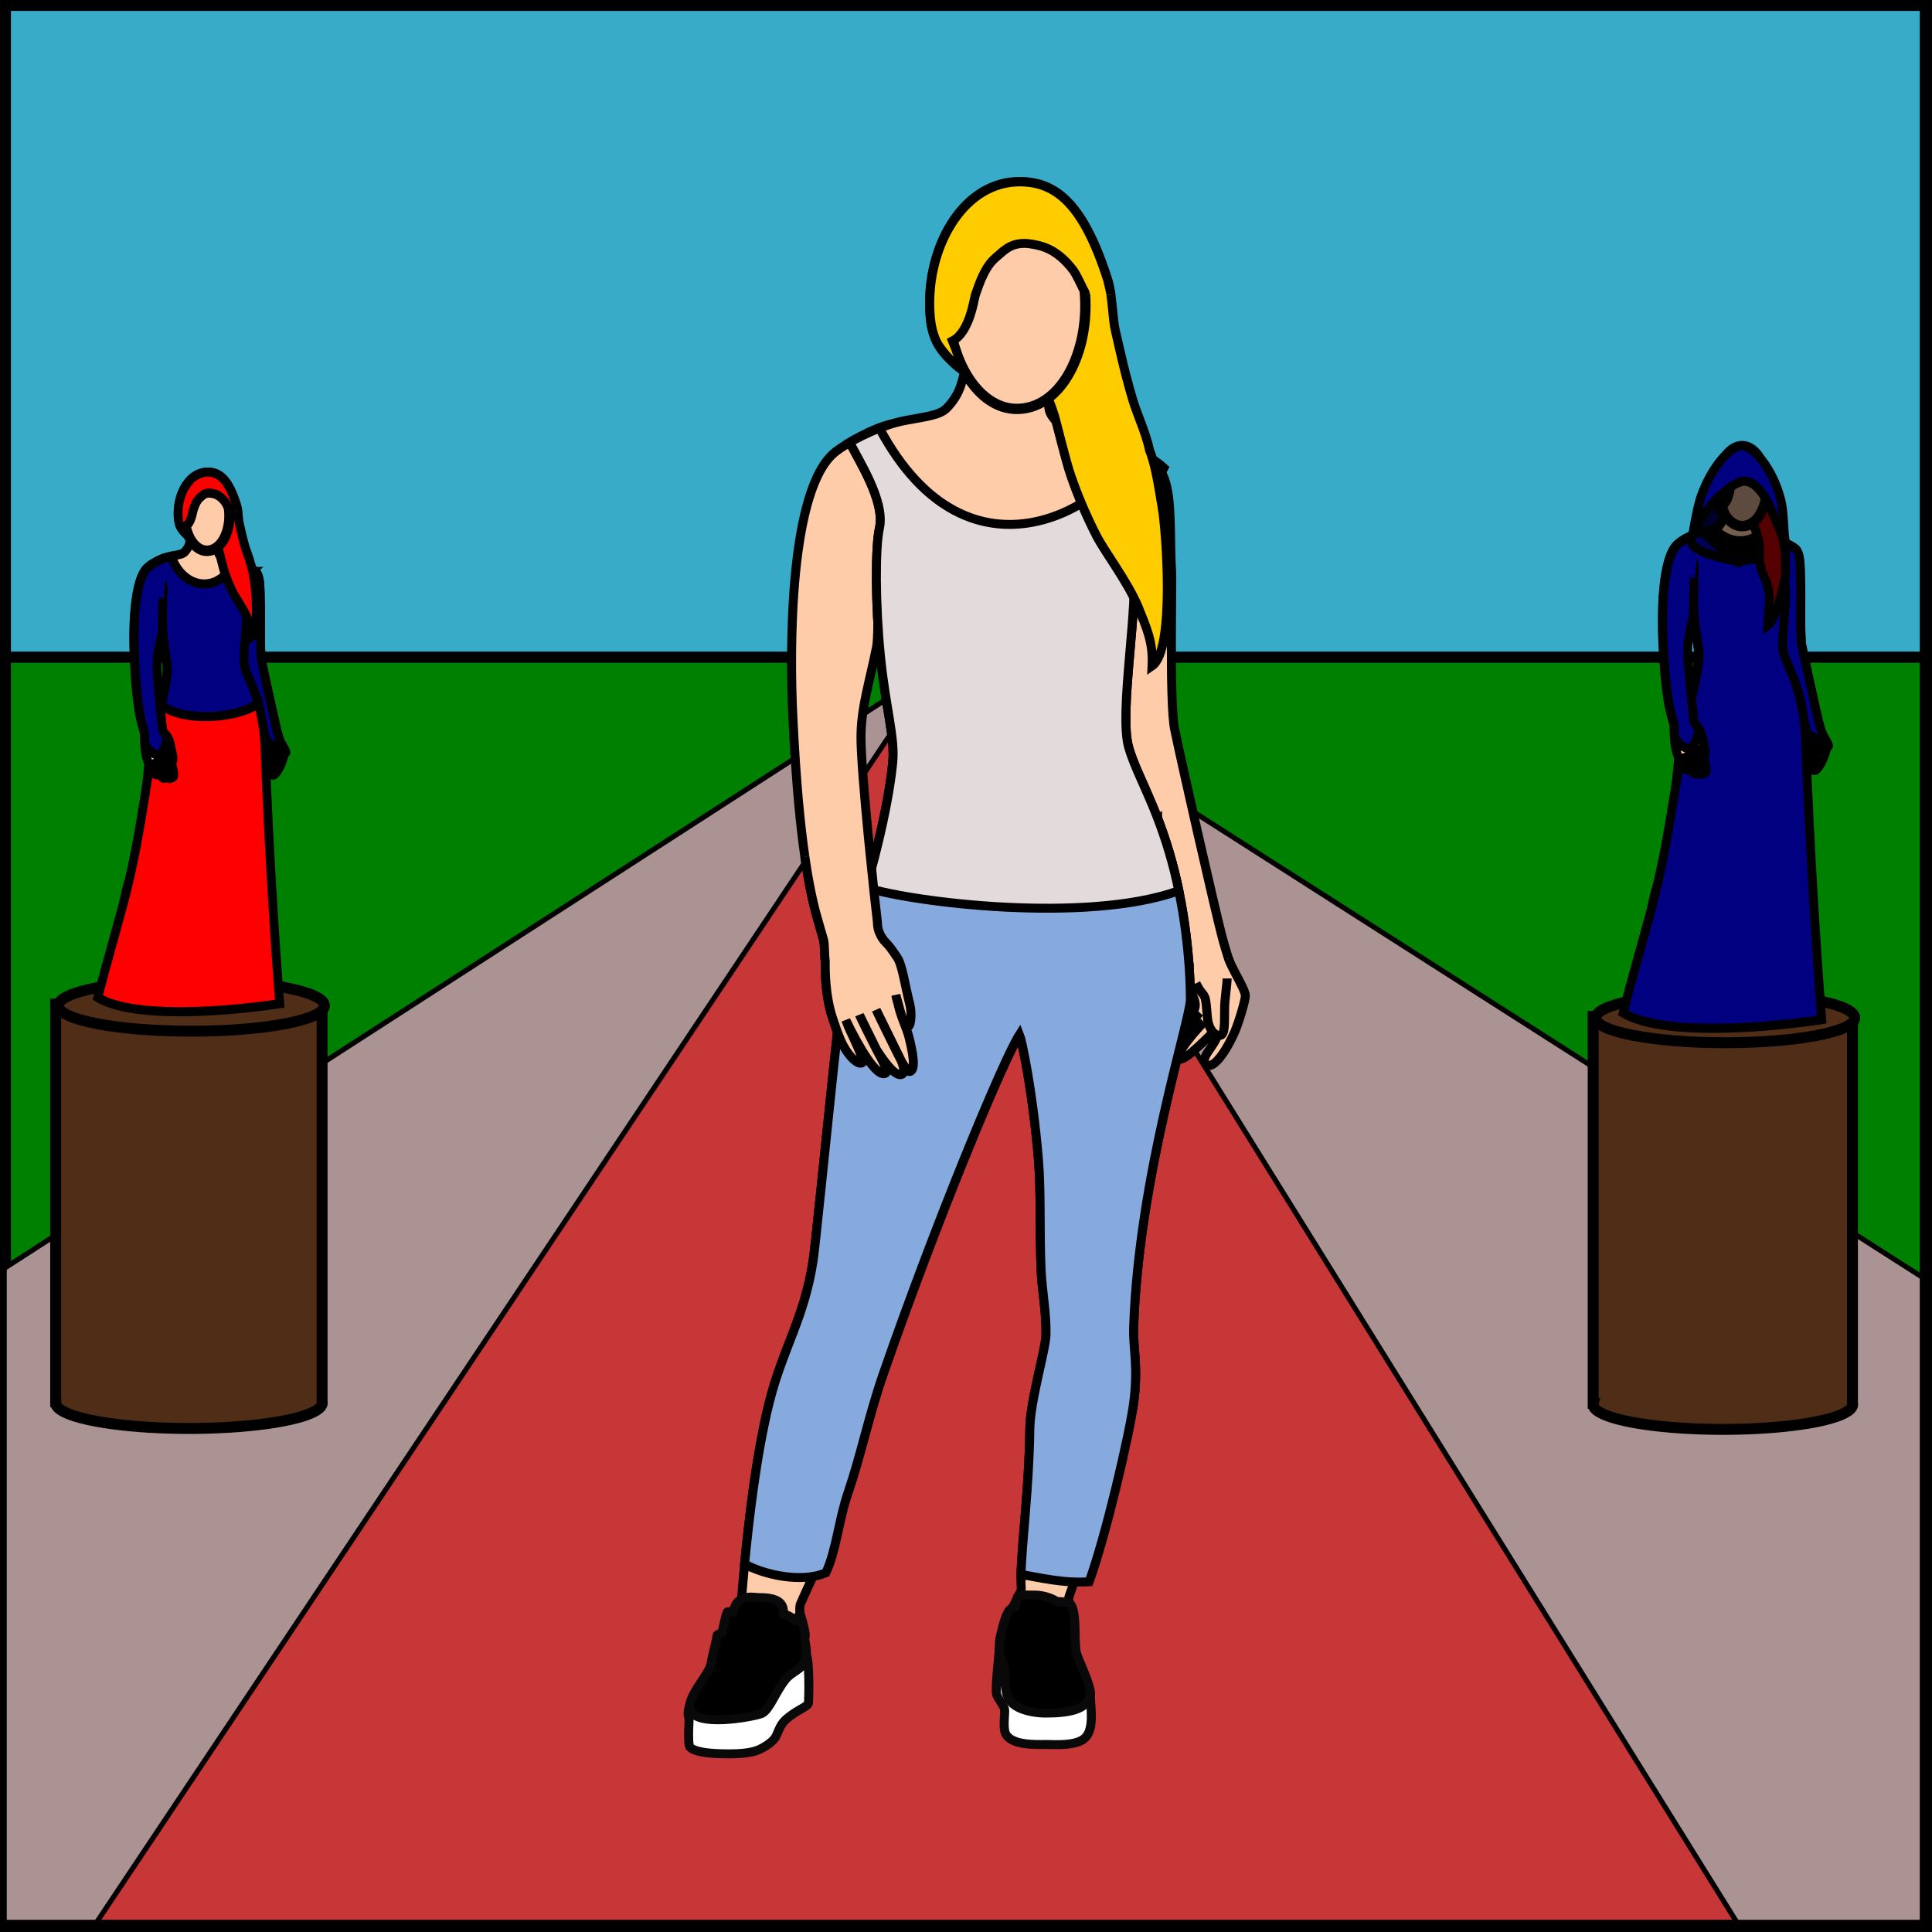 <?xml version="1.0" encoding="UTF-8" standalone="no"?>
<svg
   xmlns:dc="http://purl.org/dc/elements/1.1/"
   xmlns:cc="http://creativecommons.org/ns#"
   xmlns:rdf="http://www.w3.org/1999/02/22-rdf-syntax-ns#"
   xmlns:svg="http://www.w3.org/2000/svg"
   xmlns="http://www.w3.org/2000/svg"
   xmlns:xlink="http://www.w3.org/1999/xlink"
   xmlns:sodipodi="http://sodipodi.sourceforge.net/DTD/sodipodi-0.dtd"
   xmlns:inkscape="http://www.inkscape.org/namespaces/inkscape"
   width="10cm"
   height="10cm"
   viewBox="0 0 100 100"
   version="1.1"
   id="svg8"
   inkscape:version="1.0.2 (e86c870879, 2021-01-15)"
   sodipodi:docname="uvodni_obrazek_dressUp.svg">
  <rect x="0" y="0" width="100" height="100" fill="#333333" stroke="none"/>
  <defs
     id="defs2">
    <linearGradient
       inkscape:collect="always"
       xlink:href="#linearGradient1303"
       id="linearGradient1305-1"
       x1="546.485"
       y1="40.917"
       x2="546.581"
       y2="18.209"
       gradientUnits="userSpaceOnUse"
       gradientTransform="translate(-739.062,-5.429)" />
    <linearGradient
       inkscape:collect="always"
       id="linearGradient1303">
      <stop
         style="stop-color:#000000;stop-opacity:1;"
         offset="0"
         id="stop1299" />
      <stop
         style="stop-color:#000000;stop-opacity:0.864"
         offset="1"
         id="stop1301" />
    </linearGradient>
  </defs>
  <sodipodi:namedview
     id="base"
     pagecolor="#ffffff"
     bordercolor="#666666"
     borderopacity="1.0"
     inkscape:pageopacity="0.0"
     inkscape:pageshadow="2"
     inkscape:zoom="1.656433"
     inkscape:cx="88.702286"
     inkscape:cy="155.8959"
     inkscape:document-units="mm"
     inkscape:current-layer="layer1"
     inkscape:document-rotation="0"
     showgrid="false"
     units="cm"
     showguides="true"
     inkscape:guide-bbox="true"
     borderlayer="true"
     inkscape:snap-bbox="true"
     inkscape:bbox-paths="true"
     inkscape:bbox-nodes="true"
     inkscape:snap-bbox-edge-midpoints="true"
     inkscape:snap-bbox-midpoints="true"
     inkscape:snap-center="false"
     inkscape:snap-object-midpoints="false"
     inkscape:snap-page="true"
     inkscape:window-width="1440"
     inkscape:window-height="757"
     inkscape:window-x="0"
     inkscape:window-y="29"
     inkscape:window-maximized="1" />
  <g
     inkscape:label="Vrstva 1"
     inkscape:groupmode="layer"
     id="layer1">
    <rect
       style="fill:#37abc8;stroke:#000000;stroke-width:0.565;stroke-linecap:round"
       id="rect1885"
       width="99.435"
       height="33.74"
       x="0.283"
       y="0.282"
       inkscape:export-xdpi="164.25301"
       inkscape:export-ydpi="164.25301" />
    <rect
       style="fill:#008000;stroke:#000000;stroke-width:0.565;stroke-linecap:round"
       id="rect1883"
       width="99.435"
       height="65.695"
       x="0.282"
       y="34.022"
       inkscape:export-xdpi="164.25301"
       inkscape:export-ydpi="164.25301" />
    <path
       style="fill:#ac9393;stroke:#000000;stroke-width:0.265px;stroke-linecap:butt;stroke-linejoin:miter;stroke-opacity:1"
       d="M 100.075,66.475 49.242,34.022 0,65.792 V 100 h 100"
       id="path1879"
       sodipodi:nodetypes="ccccc"
       inkscape:export-xdpi="164.25301"
       inkscape:export-ydpi="164.25301" />
    <g
       id="g1115-2-2"
       transform="matrix(0.262,0,0,0.262,88.818,25.785)"
       style="fill:#502d16;stroke-width:3.817"
       inkscape:export-xdpi="164.25301"
       inkscape:export-ydpi="164.25301">
      <path
         id="rect1075-9-7"
         style="fill:#502d16;stroke:#000000;stroke-width:8.151;stroke-linecap:round"
         d="m -1237.748,377.186 v 296.367 h 0.113 a 99.362,19.059 0 0 0 -0.113,0.912 99.362,19.059 0 0 0 99.361,19.059 99.362,19.059 0 0 0 99.361,-19.059 99.362,19.059 0 0 0 -0.115,-0.912 V 377.186 Z"
         transform="scale(0.265)" />
      <ellipse
         style="fill:#502d16;stroke:#000000;stroke-width:2.157;stroke-linecap:round"
         id="path1073-1-0"
         cx="-301.198"
         cy="100.262"
         rx="26.289"
         ry="5.043" />
    </g>
    <g
       id="g1115-2-2-0"
       transform="matrix(0.255,0,0,0.255,166.103,27.119)"
       style="fill:#502d16;stroke-width:3.923"
       inkscape:export-xdpi="164.25301"
       inkscape:export-ydpi="164.25301">
      <path
         id="rect1075-9-7-6"
         style="fill:#502d16;stroke:#000000;stroke-width:8.376;stroke-linecap:round"
         d="m -1237.748,377.186 v 296.367 h 0.113 a 99.362,19.059 0 0 0 -0.113,0.912 99.362,19.059 0 0 0 99.361,19.059 99.362,19.059 0 0 0 99.361,-19.059 99.362,19.059 0 0 0 -0.115,-0.912 V 377.186 Z"
         transform="scale(0.265)" />
      <ellipse
         style="fill:#502d16;stroke:#000000;stroke-width:2.216;stroke-linecap:round"
         id="path1073-1-0-2"
         cx="-301.198"
         cy="100.262"
         rx="26.289"
         ry="5.043" />
    </g>
    <g
       id="g1778"
       transform="matrix(0.141,0,0,0.145,46.859,24.119)"
       style="stroke-width:6.999"
       inkscape:export-xdpi="164.25301"
       inkscape:export-ydpi="164.25301">
      <g
         id="g1748-60-3"
         transform="translate(-741.404,-28.838)"
         style="stroke-width:6.999">
        <path
           id="path1059-1-8-6-9"
           style="opacity:1;fill:#ffccaa;stroke:#000000;stroke-width:3.254;stroke-opacity:1"
           d="m 510.767,123.447 c 0.277,1.077 0.708,2.506 0.998,3.345 -1.338,7.661 -2.075,2.829 -4.781,0.958 -1.023,-5.484 -1.165,-4.135 -4.533,-11.416 -0.832,-1.798 -4.713,-14.553 -4.712,-16.767 0.004,-7.42 -0.431,-15.57 -0.276,-22 0.164,-6.837 0.994,-11.728 3.724,-11.728 1.121,-2e-6 2.44,0.859 2.983,3.356 0.579,2.667 0.349,7.077 0.566,10.19 0.091,1.308 -0.293,15.829 0.361,19.067 0.761,3.767 4.773,21.5 5.671,24.994 z"
           sodipodi:nodetypes="sccssssssss" />
        <g
           id="g1091-8-2-9-26-0"
           transform="translate(376.138,-34.598)"
           style="opacity:1;fill:#ffccaa;stroke:#000000;stroke-width:6.999;stroke-opacity:1">
          <path
             id="path1083-7-0-7-1-8"
             style="opacity:1;fill:#ffccaa;stroke:#000000;stroke-width:3.254;stroke-opacity:1"
             d="m 135.451,160.882 c 0.001,0.035 0.01,0.035 0.016,0.05 0.186,0.485 0.47,1.055 0.767,1.628 0.592,1.143 1.234,2.298 1.246,2.811 0.011,0.464 -0.746,3.109 -1.266,4.329 -0.967,2.246 -2.581,4.668 -3.414,4.015 -0.854,-0.669 0.663,-2 1.153,-3.116 0.389,-0.885 0.098,-0.735 0.297,-1.416 -0.527,0.357 -4.244,4.499 -4.78,3.785 -0.47,-0.627 2.46,-3.849 2.964,-4.377 -0.781,0.556 -2.125,2.483 -2.173,2.344 -0.515,-1.489 1.167,-2.732 1.636,-3.468 -0.399,0.28 -1.293,1.6 -1.303,1.374 -0.035,-0.833 0.728,-1.433 0.835,-2.157 0.054,-0.367 -0.06,-0.778 -0.124,-0.926 -0.171,-0.394 -0.162,-0.437 -0.323,-0.848 -0.293,-0.747 -0.304,-1.822 -0.28,-3.395 1.4e-4,-0.009 -0.028,-0.078 -0.038,-0.107"
             sodipodi:nodetypes="cssscsscscscsssssc" />
          <path
             id="path1086-9-2-3-8-8"
             style="opacity:1;fill:#ffccaa;stroke:#000000;stroke-width:3.254;stroke-opacity:1"
             d="m 135.278,163.269 c 0,0.67 -0.273,2.517 -0.295,3.378 -0.047,1.871 0.123,3.533 -0.611,3.533 -0.589,1e-5 -1.127,-0.617 -1.365,-1.553 -0.195,-0.767 -0.167,-2.609 -0.437,-3.133 -0.36,-0.7 -0.364,-0.294 -1.04,-1.639"
             sodipodi:nodetypes="cssssc" />
        </g>
      </g>
      <path
         id="path24-6-6-0-9-5"
         style="fill:#ffccaa;fill-opacity:1;stroke:#000000;stroke-width:3.254;stroke-opacity:1"
         d="m -242.125,49.568 c 0.919,4.381 -1.708,18.094 -0.419,22.395 h 4e-5 c 0.999,3.332 2.995,6.363 4.85,12.594 1.957,6.572 2.56,13.576 2.576,17.889 0.009,2.517 -6.21,21.358 -6.848,39.773 -0.095,2.727 0.591,4.687 0.01,9.224 -0.587,4.584 -7.235,21.677 -7.843,23.664 -0.034,0.111 0.149,2.899 0.683,6.086 0.394,2.356 1.919,4.388 1.744,6.027 -0.315,2.942 -8.1,1.807 -9.126,1.074 -0.806,-0.576 -0.62,-2.328 -0.882,-4.064 -0.206,-1.362 -0.425,-1.782 -0.717,-3.013 -0.269,-1.133 0.436,-2.547 0.887,-3.551 0.81,-1.802 1.707,-3.341 1.687,-3.589 -0.265,-3.385 0.939,-11.252 1.032,-19.427 0.039,-3.446 1.905,-9.574 1.949,-11.461 0.062,-2.651 -0.486,-5.336 -0.593,-7.888 -0.204,-4.856 0.01,-9.375 -0.323,-13.398 -0.71,-8.57 -2.061,-14.637 -2.28,-15.163 -1.976,3.106 -10.161,22.965 -16.474,41.299 -1.715,4.98 -2.685,9.809 -4.2,14.271 -1.795,5.285 -4.209,9.992 -5.747,13.534 -0.565,1.302 1.464,6.358 0.112,8.065 -1.687,2.131 -4.181,5.98 -6.624,6.819 -2.6,0.892 -6.576,-0.477 -6.75,-0.67 -1.236,-1.373 0.584,-3.474 1.594,-5.119 0.822,-1.339 1.39,-1.943 2.139,-3.432 0.944,-1.875 2.276,-4.802 2.401,-6.304 0.417,-5.008 1.37,-15.763 3.323,-23.688 1.638,-6.65 4.236,-10.224 5.316,-17.31 0.262,-1.723 1.336,-12.654 2.383,-22.579 0.846,-8.021 1.663,-15.398 2.099,-16.629 1.938,-5.474 4.465,-14.611 5.125,-21.251 0.303,-3.043 -0.862,-6.707 -1.477,-12.894 -0.623,-6.258 -0.649,-13.188 -0.125,-15.59 0.734,-3.367 -2.68,-8.457 -3.573,-10.419 1.188,-0.696 3.91,-2.13 6.655,-2.649 2.559,-0.484 4.178,-0.636 5.027,-1.517 1.707,-1.771 1.87,-3.39 2.272,-5.087 0.501,-2.118 4.423,-8.512 6.012,-4.864 0.817,1.875 3.483,3.09 3.909,8.556 0.129,1.656 0.068,1.839 0.725,2.703 1.471,1.932 9.481,2.613 13.125,5.842 0.046,0.041 0.087,0.14 -0.041,0.28"
         sodipodi:nodetypes="csssssssssssssssssscsssssssssssssssscsssssssc" />
      <path
         id="path1059-1-8-1-2-6-9-0"
         style="fill:#000080;stroke:#000000;stroke-width:3.254;stroke-opacity:1"
         d="m -239.697,37.631 c -5.298,8e-6 -3.997,17.572 -4.005,32.881 0,2.213 3.88,14.969 4.711,16.766 3.196,6.909 3.495,6.114 4.39,10.695 0.916,0.562 2.552,1.82 4.036,2.865 1.523,1.073 2.887,1.922 3.151,1.566 0.305,-0.413 -1.062,-2.355 -1.654,-3.498 -0.277,-0.535 -0.54,-1.066 -0.726,-1.53 -0.281,-0.85 -0.637,-2.042 -0.88,-2.986 -0.898,-3.494 -4.91,-21.228 -5.671,-24.994 -0.654,-3.237 -0.27,-17.759 -0.361,-19.067 -0.217,-3.113 0.013,-7.523 -0.566,-10.19 -0.542,-2.498 -1.304,-2.509 -2.425,-2.509 z"
         sodipodi:nodetypes="ssscssscsssss" />
      <path
         id="path24-6-6-09-6-6-3-9"
         style="fill:#ff0000;fill-opacity:1;stroke:#000000;stroke-width:3.254;stroke-opacity:1"
         d="m -237.566,84.629 c 1.957,6.572 2.56,13.576 2.576,17.889 1.37,33.866 3.461,66.106 5.335,89.443 -23.391,3.338 -54.403,4.992 -66.753,-2.193 2.784,-11.075 7.933,-27.842 10.572,-38.183 3.658,-14.335 5.494,-26.657 7.699,-39.889 0.846,-8.021 1.663,-15.398 2.099,-16.629 0.965,-2.726 2.077,-6.362 3.031,-10.145 11.081,0.134 17.556,4.554 35.441,-0.294 z"
         sodipodi:nodetypes="ccccscscc" />
      <path
         id="path24-6-6-09-6-9-6"
         style="fill:#000080;fill-opacity:1;stroke:#000000;stroke-width:3.254;stroke-opacity:1"
         d="m -242.088,47.468 c -0.065,0.726 -0.036,1.453 0.117,2.179 0.919,4.381 -1.734,18.088 -0.445,22.388 h 3e-5 c 0.999,3.332 2.995,6.363 4.85,12.594 -5.98,5.209 -27.098,7.254 -35.549,0.719 1.009,-3.941 1.859,-8.074 2.202,-11.531 0.303,-3.043 -0.862,-6.707 -1.477,-12.894 -0.623,-6.258 -0.649,-13.188 -0.125,-15.59 0.734,-3.367 -2.68,-8.457 -3.573,-10.419 1.188,-0.696 3.936,-2.124 6.681,-2.642 3.933,11.465 17.203,13.916 22.951,1.998 2.88,0.881 6.291,1.93 8.239,3.743 0.005,0.005 0.073,0.064 0.015,0.014"
         sodipodi:nodetypes="csssccssscccsc" />
      <path
         id="path1861-2-6-0-3"
         style="fill:#ff0000;stroke:#000000;stroke-width:3.254;stroke-opacity:1"
         d="m -244.479,20.46 c 0.324,1.349 0.932,4.388 2.024,8.13 0.574,1.966 1.623,4.098 2.097,6.342 0.749,1.794 1.222,5.297 1.513,6.958 0.445,2.544 1.6,17.2 -1.228,19.164 0.137,-2.888 -0.64,-4.539 -1.696,-7.212 -1.377,-3.21 -4.011,-6.602 -5.066,-8.692 -1.263,-2.504 -2.212,-4.789 -3.045,-7.198 -0.619,-1.788 -1.749,-6.534 -1.948,-7.183 -1.84,-5.986 -2.164,-1.946 -6.227,-3.212 -2.622,-0.817 -5.226,-2.198 -7.133,-4.476 -1.533,-1.831 -1.731,-3.972 -1.731,-6.169 0,-7.372 4.306,-14.708 10.89,-14.678 4.366,0.02 7.693,2.68 10.644,12.057 0.541,1.72 0.528,4.592 0.907,6.169 z"
         sodipodi:nodetypes="sscsccsssssssss" />
      <path
         id="path1792-6-2-8"
         style="fill:#ffccaa;stroke:#000000;stroke-width:3.753;stroke-opacity:1"
         d="m -248.124,17.18 c 0.193,6.815 -3.172,13.116 -8.288,13.107 -4.577,-0.008 -8.288,-5.868 -8.288,-13.107 0,-7.239 3.711,-13.107 8.288,-13.107 4.577,0 8.083,5.871 8.288,13.107 z"
         sodipodi:nodetypes="sssss" />
      <path
         id="path1861-6-5-3-5"
         style="fill:#ff0000;stroke:#000000;stroke-width:3.254;stroke-opacity:1"
         d="m -248.196,15.774 c 0.014,-0.117 -0.156,-0.385 -0.204,-0.478 -0.347,-0.664 -0.833,-1.817 -1.275,-2.401 -1.976,-2.61 -3.826,-2.939 -4.942,-3.14 -2.438,-0.439 -3.408,0.807 -4.398,1.645 -1.35,1.143 -1.968,3.178 -2.435,4.487 -0.186,0.522 -0.661,4.533 -2.763,5.618 0.49,1.176 1.048,3.001 1.278,3.573 -0.71,-0.258 -2.653,-2.358 -3.218,-3.499 -0.686,-1.467 -0.811,-3.071 -0.811,-4.704 0,-7.372 4.306,-14.708 10.89,-14.678 4.341,0.02 7.643,2.658 10.582,11.906 0.017,0.053 0.398,1.64 0.396,1.816"
         sodipodi:nodetypes="cssssscccsssc" />
      <path
         id="path66-3-2-9-2-6"
         style="fill:#ffccaa;stroke:#000000;stroke-width:3.254;stroke-opacity:1"
         d="m -271.065,32.599 c -2.241,0.403 -5.653,2.445 -6.846,3.369 -5.637,4.369 -5.581,24.034 -5.171,32.354 0.275,5.566 0.916,17.633 3.069,24.734 0.144,0.476 0.357,1.304 0.637,2.248 0.126,0.425 0.081,1.841 0.19,2.518 -0.019,1.178 -0.003,4.19 0.855,6.829 0.333,1.026 0.794,2.459 1.326,3.45 0.804,1.498 1.837,2.35 2.269,2.078 0.43,-0.27 -1.578,-3.963 -1.959,-5.174 1.518,3.18 3.767,7.085 4.803,6.425 0.294,-0.187 -0.308,-1.419 -1.084,-2.813 1.138,1.78 2.385,3.324 3.072,2.947 0.329,-0.18 0.23,-0.778 -0.073,-1.548 0.436,0.74 0.799,1.246 0.97,1.223 0.836,-0.112 0.342,-2.537 -0.078,-4.188 -0.306,-1.206 -0.947,-2.366 -1.268,-3.836 -0.113,-0.518 -0.228,-0.757 -0.312,-1.268 0.157,0.585 0.235,0.799 0.421,1.53 0.191,0.75 0.654,2.369 0.985,2.345 0.462,-0.034 0.524,-1.767 0.286,-2.715 -0.604,-2.409 -0.921,-4.849 -1.537,-5.733 -0.652,-0.935 -0.696,-1.113 -1.636,-2.103 -0.816,-1.129 -0.699,-1.85 -0.759,-2.331 -0.322,-2.573 -1.967,-18.08 -1.964,-22.276 0.003,-3.624 1.027,-6.641 1.887,-11.021 0.334,-1.701 -0.046,-10.917 0.496,-12.31 m -2.574,57.031 c 0.085,0.187 1.895,3.884 2.084,4.253 -0.201,-0.367 -2.02,-4.069 -2.084,-4.253 z m 2.034,-0.591 c 0.106,0.201 2.848,5.838 3.049,6.242 -0.247,-0.445 -2.978,-6.03 -3.049,-6.242 z"
         sodipodi:nodetypes="csssscssscscscssscsssscccsccccccc" />
      <path
         id="path66-3-2-7-5-0-1"
         style="fill:#000080;stroke:#000000;stroke-width:3.254;stroke-opacity:1"
         d="m -270.937,32.671 c -2.241,0.403 -5.653,2.445 -6.846,3.369 -5.637,4.369 -5.581,24.034 -5.171,32.354 0.275,5.566 0.916,17.633 3.069,24.734 0.144,0.476 0.357,1.304 0.637,2.248 0.126,0.425 -0.07,2.963 0.04,3.64 1.746,3.794 4.855,4.378 5.466,4.173 0.612,-0.205 2.595,-3.319 2.841,-6.454 0.035,-0.441 -0.761,-0.89 -1.118,-1.392 -0.816,-1.129 -0.699,-1.85 -0.759,-2.331 -0.322,-2.573 -1.967,-18.08 -1.964,-22.276 0.003,-3.624 1.027,-6.641 1.887,-11.021 0.334,-1.701 -0.046,-10.917 0.496,-12.31"
         sodipodi:nodetypes="cssssczscccsc" />
    </g>
    <g
       id="g1873"
       transform="matrix(0.154,0,0,0.158,119.881,21.641)"
       style="stroke-width:6.41"
       inkscape:export-xdpi="164.25301"
       inkscape:export-ydpi="164.25301">
      <path
         id="path1215-8"
         style="opacity:1;fill:#00002b;stroke:#000000;stroke-width:2.98;stroke-linejoin:round;stroke-opacity:1"
         d="m -180.375,27.985 c 1.275,3.028 1.103,6.378 1.325,9.484 0.151,2.11 0.83,4.367 0.928,5.325 -3.886,5.596 -15.997,2.829 -15.916,4.011 0.428,6.206 -13.253,1.902 -15.455,-8.753 1.025,-3.387 3.278,-7.198 4.533,-10.618 3.58,-9.757 8.937,-18.282 12.116,-18.111 3.179,0.171 8.434,9.084 12.469,18.662 z"
         sodipodi:nodetypes="sscscszs" />
      <g
         id="g1748-60-7-4"
         transform="translate(-677.907,-23.739)"
         style="stroke-width:6.41">
        <path
           id="path1059-1-8-6-5-8"
           style="opacity:1;fill:#ffccaa;stroke:#000000;stroke-width:2.98;stroke-opacity:1"
           d="m 510.767,123.447 c 0.277,1.077 0.708,2.506 0.998,3.345 -1.338,7.661 -2.075,2.829 -4.781,0.958 -1.023,-5.484 -1.165,-4.135 -4.533,-11.416 -0.832,-1.798 -4.713,-14.553 -4.712,-16.767 0.004,-7.42 -0.431,-15.57 -0.276,-22 0.164,-6.837 0.994,-11.728 3.724,-11.728 1.121,-2e-6 2.44,0.859 2.983,3.356 0.579,2.667 0.349,7.077 0.566,10.19 0.091,1.308 -0.293,15.829 0.361,19.067 0.761,3.767 4.773,21.5 5.671,24.994 z"
           sodipodi:nodetypes="sccssssssss" />
        <g
           id="g1091-8-2-9-26-9-1"
           transform="translate(376.138,-34.598)"
           style="opacity:1;fill:#ffccaa;stroke:#000000;stroke-width:6.41;stroke-opacity:1">
          <path
             id="path1083-7-0-7-1-2-0"
             style="opacity:1;fill:#ffccaa;stroke:#000000;stroke-width:2.98;stroke-opacity:1"
             d="m 135.451,160.882 c 0.001,0.035 0.01,0.035 0.016,0.05 0.186,0.485 0.47,1.055 0.767,1.628 0.592,1.143 1.234,2.298 1.246,2.811 0.011,0.464 -0.746,3.109 -1.266,4.329 -0.967,2.246 -2.581,4.668 -3.414,4.015 -0.854,-0.669 0.663,-2 1.153,-3.116 0.389,-0.885 0.098,-0.735 0.297,-1.416 -0.527,0.357 -4.244,4.499 -4.78,3.785 -0.47,-0.627 2.46,-3.849 2.964,-4.377 -0.781,0.556 -2.125,2.483 -2.173,2.344 -0.515,-1.489 1.167,-2.732 1.636,-3.468 -0.399,0.28 -1.293,1.6 -1.303,1.374 -0.035,-0.833 0.728,-1.433 0.835,-2.157 0.054,-0.367 -0.06,-0.778 -0.124,-0.926 -0.171,-0.394 -0.162,-0.437 -0.323,-0.848 -0.293,-0.747 -0.304,-1.822 -0.28,-3.395 1.4e-4,-0.009 -0.028,-0.078 -0.038,-0.107"
             sodipodi:nodetypes="cssscsscscscsssssc" />
          <path
             id="path1086-9-2-3-8-2-3"
             style="opacity:1;fill:#ffccaa;stroke:#000000;stroke-width:2.98;stroke-opacity:1"
             d="m 135.278,163.269 c 0,0.67 -0.273,2.517 -0.295,3.378 -0.047,1.871 0.123,3.533 -0.611,3.533 -0.589,1e-5 -1.127,-0.617 -1.365,-1.553 -0.195,-0.767 -0.167,-2.609 -0.437,-3.133 -0.36,-0.7 -0.364,-0.294 -1.04,-1.639"
             sodipodi:nodetypes="cssssc" />
        </g>
      </g>
      <path
         id="path24-6-6-0-9-8-0"
         style="fill:#745e4d;fill-opacity:1;stroke:#000000;stroke-width:2.98;stroke-opacity:1"
         d="m -178.628,54.668 c 0.919,4.381 -1.708,18.094 -0.419,22.395 h 4e-5 c 0.999,3.332 2.995,6.363 4.85,12.594 1.957,6.572 2.56,13.576 2.576,17.889 0.009,2.517 -6.21,21.358 -6.848,39.773 -0.095,2.727 0.591,4.687 0.01,9.224 -0.587,4.584 -7.235,21.677 -7.843,23.664 -0.034,0.111 0.149,2.899 0.683,6.086 0.394,2.356 1.919,4.388 1.744,6.027 -0.315,2.942 -8.1,1.807 -9.126,1.074 -0.806,-0.576 -0.62,-2.328 -0.882,-4.064 -0.206,-1.362 -0.425,-1.782 -0.717,-3.013 -0.269,-1.133 0.436,-2.547 0.887,-3.551 0.81,-1.802 1.707,-3.341 1.687,-3.589 -0.265,-3.385 0.939,-11.252 1.032,-19.427 0.039,-3.446 1.905,-9.574 1.949,-11.461 0.062,-2.651 -0.486,-5.336 -0.593,-7.888 -0.204,-4.856 0.01,-9.375 -0.323,-13.398 -0.71,-8.57 -2.061,-14.637 -2.28,-15.163 -1.976,3.106 -10.161,22.965 -16.474,41.299 -1.715,4.98 -2.685,9.809 -4.2,14.271 -1.795,5.285 -4.209,9.992 -5.747,13.534 -0.565,1.302 1.464,6.358 0.112,8.065 -1.687,2.131 -4.181,5.98 -6.624,6.819 -2.6,0.892 -6.576,-0.477 -6.75,-0.67 -1.236,-1.373 0.584,-3.474 1.594,-5.119 0.822,-1.339 1.39,-1.943 2.139,-3.432 0.944,-1.875 2.276,-4.802 2.401,-6.304 0.417,-5.008 1.37,-15.763 3.323,-23.688 1.638,-6.65 4.236,-10.224 5.316,-17.31 0.262,-1.723 1.336,-12.654 2.383,-22.579 0.846,-8.021 1.663,-15.398 2.099,-16.629 1.938,-5.474 4.465,-14.611 5.125,-21.251 0.303,-3.043 -0.862,-6.707 -1.477,-12.894 -0.623,-6.258 -0.649,-13.188 -0.125,-15.59 0.734,-3.367 -2.68,-8.457 -3.573,-10.419 1.188,-0.696 3.91,-2.13 6.655,-2.649 2.559,-0.484 4.178,-0.636 5.027,-1.517 1.707,-1.771 1.87,-3.39 2.272,-5.087 0.501,-2.118 4.423,-8.512 6.012,-4.864 0.817,1.875 3.483,3.09 3.909,8.556 0.129,1.656 0.068,1.839 0.725,2.703 1.471,1.932 9.481,2.613 13.125,5.842 0.046,0.041 0.087,0.14 -0.041,0.28"
         sodipodi:nodetypes="csssssssssssssssssscsssssssssssssssscsssssssc" />
      <path
         id="path1059-1-8-1-2-6-9-9-4"
         style="fill:#000080;stroke:#000000;stroke-width:2.98;stroke-opacity:1"
         d="m -176.2,42.73 c -5.298,8e-6 -3.997,17.572 -4.005,32.881 0,2.213 3.88,14.969 4.711,16.766 3.196,6.909 3.495,6.114 4.39,10.695 0.916,0.562 2.552,1.82 4.036,2.865 1.523,1.073 2.887,1.922 3.151,1.566 0.305,-0.413 -1.062,-2.355 -1.654,-3.498 -0.277,-0.535 -0.54,-1.066 -0.726,-1.53 -0.281,-0.85 -0.637,-2.042 -0.88,-2.986 -0.898,-3.494 -4.91,-21.228 -5.671,-24.994 -0.654,-3.237 -0.27,-17.759 -0.361,-19.067 -0.217,-3.113 0.013,-7.523 -0.566,-10.19 -0.542,-2.498 -1.304,-2.509 -2.425,-2.509 z"
         sodipodi:nodetypes="ssscssscsssss" />
      <path
         id="path24-6-6-09-6-9-3-4-4"
         style="fill:#000000;fill-opacity:1;stroke:#000000;stroke-width:2.98;stroke-opacity:1"
         d="m -178.719,52.495 c -0.065,0.726 -0.036,1.453 0.117,2.179 0.919,4.381 -1.734,18.088 -0.445,22.388 h 3e-5 c 0.999,3.332 2.995,6.363 4.85,12.594 -5.98,5.209 -27.098,7.254 -35.549,0.719 1.009,-3.941 1.859,-8.074 2.202,-11.531 0.303,-3.043 -0.862,-6.707 -1.477,-12.894 -0.623,-6.258 -0.649,-13.188 -0.125,-15.59 0.734,-3.367 -2.68,-8.457 -3.573,-10.419 1.191,-1.003 7.86,-3.431 10.601,-3.483 5.458,5.163 11.411,4.284 14.932,1.569 2.911,0.769 10.429,3.059 12.338,5.013 0.005,0.005 0.073,0.064 0.015,0.014"
         sodipodi:nodetypes="csssccssscccsc" />
      <path
         id="path24-6-6-09-6-6-3-7-4"
         style="fill:#000080;fill-opacity:1;stroke:#000000;stroke-width:2.98;stroke-opacity:1"
         d="m -174.706,43.127 c 0.059,0.051 -0.01,-0.009 -0.015,-0.014 -1.947,-1.813 -5.359,-2.862 -8.239,-3.743 -1.306,0.867 -8.451,6.001 -11.167,7.844 -3.378,-1.998 -6.253,-4.472 -11.784,-9.842 l 1.1e-4,-1.1e-5 c -2.744,0.519 -5.492,1.947 -6.68,2.643 0.892,1.962 4.306,7.051 3.572,10.418 -0.523,2.401 -0.497,9.331 0.126,15.59 0.616,6.188 1.78,9.852 1.477,12.894 -0.332,3.333 -1.135,7.295 -2.097,11.107 -0.857,3.945 -2.063,7.418 -3.028,10.144 -0.436,1.231 -1.253,8.607 -2.099,16.628 -2.205,13.232 -4.041,25.554 -7.699,39.889 -2.639,10.341 -7.788,27.108 -10.572,38.183 12.349,7.185 43.361,5.531 66.752,2.193 -1.874,-23.337 -3.965,-55.577 -5.335,-89.444 -0.015,-4.312 -0.619,-11.316 -2.576,-17.888 -1.855,-6.231 -3.851,-9.262 -4.85,-12.594 -1.289,-4.3 1.364,-18.007 0.445,-22.388 -0.152,-0.726 -0.182,-1.453 -0.117,-2.179"
         sodipodi:nodetypes="cccccccssscscscccsssc" />
      <path
         id="path1269-4"
         style="opacity:1;fill:#000056;fill-opacity:1;stroke:#000000;stroke-width:2.98;stroke-linejoin:round;stroke-opacity:1"
         d="m -178.272,41.153 c 2.327,5.259 -10.57,4.04 -15.855,6.06 l 11.168,-7.844 z"
         sodipodi:nodetypes="cccc" />
      <path
         id="path1861-2-6-0-6-7"
         style="fill:#550000;stroke:#000000;stroke-width:2.98;stroke-opacity:1"
         d="m -180.237,26.519 c 0.324,1.349 -1.033,3.475 0.059,7.216 0.574,1.966 0.967,6.153 1.441,8.398 0.749,1.794 0.152,5.673 0.443,7.335 0.445,2.544 -3.159,16.481 -5.986,18.444 0.137,-2.888 0.472,-6.35 0.491,-8.719 0.026,-3.147 -1.065,-5.801 -2.03,-7.935 -1.069,-2.363 -1.283,-4.089 -1.239,-6.476 0.029,-1.619 -0.041,-4.569 -0.797,-6.612 -0.444,-1.2 -0.777,-2.23 -0.807,-2.479 -0.915,-7.637 -1.089,-0.809 -5.152,-2.075 -2.622,-0.817 -5.226,-2.198 -7.133,-4.476 -1.533,-1.831 -1.731,-3.972 -1.731,-6.169 0,-7.372 4.191,-10.923 10.775,-10.893 4.366,0.02 5.629,3.355 8.58,12.732 0.541,1.72 2.707,0.132 3.086,1.709 z"
         sodipodi:nodetypes="sscscssssssssssss" />
      <path
         id="path1792-6-2-1-6"
         style="fill:#5d4b3f;fill-opacity:1;stroke:url(#linearGradient1305-1);stroke-width:3.437;stroke-opacity:1"
         d="m -184.627,22.279 c 0.193,6.815 -3.172,13.116 -8.288,13.107 -4.577,-0.008 -8.288,-5.868 -8.288,-13.107 0,-7.239 3.711,-13.107 8.288,-13.107 4.577,0 8.083,5.871 8.288,13.107 z"
         sodipodi:nodetypes="sssss" />
      <path
         id="path1861-6-5-3-2-3"
         style="fill:#2b0000;stroke:#000000;stroke-width:2.98;stroke-opacity:1"
         d="m -183.588,22.979 c 0.014,-0.117 -0.156,-0.385 -0.204,-0.478 -0.347,-0.664 -0.833,-1.817 -1.275,-2.401 -1.976,-2.61 -3.826,-2.939 -4.942,-3.14 -2.438,-0.439 -3.408,0.807 -4.398,1.645 -1.35,1.143 -1.968,3.178 -2.435,4.487 -0.186,0.522 -0.661,4.533 -2.763,5.618 0.49,1.176 1.048,3.001 1.278,3.573 -0.71,-0.258 -2.653,-2.358 -3.218,-3.499 -0.686,-1.467 -0.811,-3.071 -0.811,-4.704 0,-7.372 4.694,-15.15 10.73,-12.52 3.943,1.717 5.072,1.313 8.134,10.034 0.018,0.052 -0.139,0.22 0.221,1.604"
         sodipodi:nodetypes="cssssscccsssc" />
      <path
         id="path66-3-2-9-2-9-1"
         style="fill:#ffccaa;stroke:#000000;stroke-width:2.98;stroke-opacity:1"
         d="m -207.568,37.698 c -2.241,0.403 -5.653,2.445 -6.846,3.369 -5.637,4.369 -5.581,24.034 -5.171,32.354 0.275,5.566 0.916,17.633 3.069,24.734 0.144,0.476 0.357,1.304 0.637,2.248 0.126,0.425 0.081,1.841 0.19,2.518 -0.019,1.178 -0.003,4.19 0.855,6.829 0.333,1.026 0.794,2.459 1.326,3.45 0.804,1.498 1.837,2.35 2.269,2.078 0.43,-0.27 -1.578,-3.963 -1.959,-5.174 1.518,3.18 3.767,7.085 4.803,6.425 0.294,-0.187 -0.308,-1.419 -1.084,-2.813 1.138,1.78 2.385,3.324 3.072,2.947 0.329,-0.18 0.23,-0.778 -0.073,-1.548 0.436,0.74 0.799,1.246 0.97,1.223 0.836,-0.112 0.342,-2.537 -0.078,-4.188 -0.306,-1.206 -0.947,-2.366 -1.268,-3.836 -0.113,-0.518 -0.228,-0.757 -0.312,-1.268 0.157,0.585 0.235,0.799 0.421,1.53 0.191,0.75 0.654,2.369 0.985,2.345 0.462,-0.034 0.524,-1.767 0.286,-2.715 -0.604,-2.409 -0.921,-4.849 -1.537,-5.733 -0.652,-0.935 -0.696,-1.113 -1.636,-2.103 -0.816,-1.129 -0.699,-1.85 -0.759,-2.331 -0.322,-2.573 -1.967,-18.08 -1.964,-22.276 0.003,-3.624 1.027,-6.641 1.887,-11.021 0.334,-1.701 -0.046,-10.917 0.496,-12.31 m -2.574,57.031 c 0.085,0.187 1.895,3.884 2.084,4.253 -0.201,-0.367 -2.02,-4.069 -2.084,-4.253 z m 2.034,-0.591 c 0.106,0.201 2.848,5.838 3.049,6.242 -0.247,-0.445 -2.978,-6.03 -3.049,-6.242 z"
         sodipodi:nodetypes="csssscssscscscssscsssscccsccccccc" />
      <path
         id="path66-3-2-7-5-0-3-7"
         style="fill:#000080;stroke:#000000;stroke-width:2.98;stroke-opacity:1"
         d="m -207.44,37.771 c -2.241,0.403 -5.653,2.445 -6.846,3.369 -5.637,4.369 -5.581,24.034 -5.171,32.354 0.275,5.566 0.916,17.633 3.069,24.734 0.144,0.476 0.357,1.304 0.637,2.248 0.126,0.425 -0.07,2.963 0.04,3.64 1.746,3.794 4.855,4.378 5.466,4.173 0.612,-0.205 2.595,-3.319 2.841,-6.454 0.035,-0.441 -0.761,-0.89 -1.118,-1.392 -0.816,-1.129 -0.699,-1.85 -0.759,-2.331 -0.322,-2.573 -1.967,-18.08 -1.964,-22.276 0.003,-3.624 1.027,-6.641 1.887,-11.021 0.334,-1.701 -0.046,-10.917 0.496,-12.31"
         sodipodi:nodetypes="cssssczscccsc" />
      <path
         id="path1215-1-5"
         style="opacity:1;fill:#000080;stroke:#000000;stroke-width:2.98;stroke-linejoin:round;stroke-opacity:1"
         d="m -179.931,26.729 c 1.203,4.595 0.789,10.407 1.659,14.424 -1.239,-2.741 -3.412,-7.932 -4.592,-10.618 -2.778,-6.328 -5.96,-9.863 -9.331,-9.855 -3.143,0.008 -8.694,4.582 -12.579,9.507 -2.639,3.346 -4.305,7.561 -4.718,7.877 0.649,-3.929 1.707,-9.528 2.871,-12.687 3.416,-9.273 9.79,-16.442 13.694,-16.33 3.904,0.112 10.362,7.626 12.995,17.681 z"
         sodipodi:nodetypes="scssscszs" />
      <path
         id="path1272-9"
         style="opacity:1;fill:#000056;fill-opacity:1;stroke:#000000;stroke-width:2.98;stroke-linejoin:round;stroke-opacity:1"
         d="m -194.127,47.214 c -5.992,-1.862 -18.924,-3.396 -15.364,-9.148 l 3.427,-0.772 c 4.348,4.111 8.462,7.835 11.937,9.92 z"
         sodipodi:nodetypes="cccc" />
    </g>
    <path
       style="fill:#c83737;stroke:#000000;stroke-width:0.265px;stroke-linecap:butt;stroke-linejoin:miter;stroke-opacity:1"
       d="M 4.595,100.106 48.972,33.683 90.209,100 Z"
       id="path1875"
       sodipodi:nodetypes="cccc"
       inkscape:export-xdpi="164.25301"
       inkscape:export-ydpi="164.25301" />
    <g
       id="g1546"
       transform="matrix(1.64,0,0,1.63,546.086,-113.849)"
       style="stroke-width:0.612"
       inkscape:export-xdpi="164.25301"
       inkscape:export-ydpi="164.25301">
      <g
         id="g1790-6-8"
         transform="matrix(0.262,0,0,0.262,-213.203,41.691)"
         style="stroke-width:2.338">
        <path
           id="path1059-1-8-1-2-4"
           style="opacity:1;fill:#ffccaa;stroke:#000000;stroke-width:1.087;stroke-opacity:1"
           d="m -309.993,220.827 c 0.277,1.077 0.708,2.506 0.998,3.345 -1.338,7.661 -2.075,2.829 -4.781,0.958 -1.023,-5.484 -1.165,-4.135 -4.533,-11.416 -0.832,-1.798 -4.713,-14.553 -4.712,-16.767 0.008,-15.309 -1.293,-32.881 4.005,-32.881 1.121,0 1.883,0.011 2.425,2.509 0.579,2.667 0.349,7.077 0.566,10.19 0.091,1.308 -0.293,15.829 0.361,19.067 0.761,3.767 4.773,21.5 5.671,24.994 z"
           sodipodi:nodetypes="sccsssssss" />
        <g
           id="g1091-8-2-9-2-9-3"
           transform="translate(-444.622,62.782)"
           style="opacity:1;fill:#ffccaa;stroke:#000000;stroke-width:2.338;stroke-opacity:1">
          <path
             id="path1083-7-0-7-9-1-1"
             style="opacity:1;fill:#ffccaa;stroke:#000000;stroke-width:1.087;stroke-opacity:1"
             d="m 135.451,160.882 c 0.001,0.035 0.01,0.035 0.016,0.05 0.186,0.485 0.47,1.055 0.767,1.628 0.592,1.143 1.234,2.298 1.246,2.811 0.011,0.464 -0.746,3.109 -1.266,4.329 -0.967,2.246 -2.581,4.668 -3.414,4.015 -0.854,-0.669 0.663,-2 1.153,-3.116 0.389,-0.885 0.098,-0.735 0.297,-1.416 -0.527,0.357 -4.244,4.499 -4.78,3.785 -0.47,-0.627 2.46,-3.849 2.964,-4.377 -0.781,0.556 -2.125,2.483 -2.173,2.344 -0.515,-1.489 1.167,-2.732 1.636,-3.468 -0.399,0.28 -1.293,1.6 -1.303,1.374 -0.035,-0.833 0.728,-1.433 0.835,-2.157 0.054,-0.367 -0.06,-0.778 -0.124,-0.926 -0.171,-0.394 -0.162,-0.437 -0.323,-0.848 -0.293,-0.747 -0.304,-1.822 -0.28,-3.395 1.4e-4,-0.009 -0.028,-0.078 -0.038,-0.107"
             sodipodi:nodetypes="cssscsscscscsssssc" />
          <path
             id="path1086-9-2-3-3-2-4"
             style="opacity:1;fill:#ffccaa;stroke:#000000;stroke-width:1.087;stroke-opacity:1"
             d="m 135.278,163.269 c 0,0.67 -0.273,2.517 -0.295,3.378 -0.047,1.871 0.123,3.533 -0.611,3.533 -0.589,1e-5 -1.127,-0.617 -1.365,-1.553 -0.195,-0.767 -0.167,-2.609 -0.437,-3.133 -0.36,-0.7 -0.364,-0.294 -1.04,-1.639"
             sodipodi:nodetypes="cssssc" />
        </g>
      </g>
      <path
         id="path66-3-2-7-9"
         style="fill:#ffccaa;stroke:#000000;stroke-width:0.284;stroke-opacity:1"
         d="m -304.811,83.305 c -0.586,0.106 -1.479,0.639 -1.791,0.881 -1.474,1.143 -1.46,6.286 -1.352,8.462 0.072,1.456 0.24,4.612 0.803,6.469 0.038,0.125 0.093,0.341 0.167,0.588 0.033,0.111 0.021,0.482 0.05,0.659 -0.005,0.308 -5.9e-4,1.096 0.224,1.786 0.087,0.268 0.208,0.643 0.347,0.902 0.21,0.392 0.48,0.615 0.593,0.544 0.112,-0.071 -0.413,-1.036 -0.512,-1.353 0.397,0.832 0.985,1.853 1.256,1.681 0.077,-0.049 -0.081,-0.371 -0.284,-0.736 0.298,0.466 0.624,0.869 0.803,0.771 0.086,-0.047 0.06,-0.203 -0.019,-0.405 0.114,0.193 0.209,0.326 0.254,0.32 0.219,-0.029 0.089,-0.663 -0.02,-1.095 -0.08,-0.315 -0.248,-0.619 -0.332,-1.003 -0.03,-0.136 -0.06,-0.198 -0.082,-0.332 0.041,0.153 0.061,0.209 0.11,0.4 0.05,0.196 0.171,0.619 0.258,0.613 0.121,-0.009 0.137,-0.462 0.075,-0.71 -0.158,-0.63 -0.241,-1.268 -0.402,-1.5 -0.171,-0.245 -0.182,-0.291 -0.428,-0.55 -0.213,-0.295 -0.183,-0.484 -0.199,-0.61 -0.084,-0.673 -0.515,-4.729 -0.514,-5.826 6e-4,-0.948 0.269,-1.737 0.494,-2.882 0.087,-0.445 -0.012,-2.855 0.13,-3.22 m -0.673,14.916 c 0.022,0.049 0.496,1.016 0.545,1.112 -0.052,-0.096 -0.528,-1.064 -0.545,-1.112 z m 0.532,-0.155 c 0.028,0.052 0.745,1.527 0.798,1.633 -0.065,-0.116 -0.779,-1.577 -0.798,-1.633 z"
         sodipodi:nodetypes="csssscssscscscssscsssscccsccccccc" />
      <path
         id="path24-6-6-09-2"
         style="fill:#ffccaa;fill-opacity:1;stroke:#000000;stroke-width:0.284;stroke-opacity:1"
         d="m -297.351,93.6 c 0.261,0.871 0.783,1.664 1.268,3.294 0.512,1.719 0.67,3.551 0.674,4.679 0.002,0.658 -1.624,5.586 -1.791,10.402 -0.025,0.713 0.154,1.226 0.002,2.412 -0.153,1.199 -1.892,5.67 -2.051,6.189 -0.009,0.029 0.039,0.758 0.179,1.592 0.103,0.616 0.502,1.148 0.456,1.576 -0.082,0.769 -2.118,0.473 -2.387,0.281 -0.211,-0.151 -0.162,-0.609 -0.231,-1.063 -0.054,-0.356 -0.111,-0.466 -0.188,-0.788 -0.07,-0.296 0.114,-0.666 0.232,-0.929 0.212,-0.471 0.446,-0.874 0.441,-0.939 -0.069,-0.885 0.246,-2.943 0.27,-5.081 0.01,-0.901 0.498,-2.504 0.51,-2.998 0.016,-0.693 -0.127,-1.396 -0.155,-2.063 -0.053,-1.27 0.002,-2.452 -0.084,-3.504 -0.186,-2.241 -0.539,-3.828 -0.596,-3.966 -0.517,0.812 -2.657,6.006 -4.309,10.802 -0.448,1.303 -0.702,2.565 -1.098,3.732 -0.469,1.382 -1.101,2.613 -1.503,3.54 -0.148,0.341 0.383,1.663 0.029,2.109 -0.441,0.557 -1.094,1.564 -1.732,1.783 -0.68,0.233 -1.719,-0.126 -1.765,-0.175 -0.256,-0.269 0.153,-0.909 0.417,-1.339 0.215,-0.35 0.364,-0.508 0.56,-0.898 0.247,-0.49 0.595,-1.256 0.628,-1.649 0.109,-1.31 0.358,-4.123 0.869,-6.196 0.429,-1.739 1.108,-2.674 1.39,-4.527 0.069,-0.451 0.35,-3.309 0.623,-5.905 0.221,-2.098 0.435,-4.027 0.549,-4.349 0.507,-1.432 1.168,-3.822 1.34,-5.558 0.079,-0.796 -0.225,-1.754 -0.386,-3.372 -0.163,-1.637 -0.17,-3.449 -0.033,-4.077 0.192,-0.881 -0.701,-2.212 -0.934,-2.725 0.311,-0.182 1.03,-0.555 1.747,-0.691 0.669,-0.127 1.093,-0.166 1.315,-0.397 0.446,-0.463 0.489,-0.887 0.594,-1.331 0.131,-0.554 1.157,-2.226 1.572,-1.272 0.214,0.491 0.911,0.808 1.022,2.238 0.034,0.433 0.018,0.481 0.19,0.707 0.389,0.512 2.533,0.688 3.468,1.56 -0.484,0.994 -1.2,2.018 -0.985,3.039 0.24,1.146 -0.454,4.731 -0.116,5.856 z"
         sodipodi:nodetypes="ssssssssssssssssscsssssssssssssssscsssssscsss" />
      <path
         id="path24-6-6-09-1-0"
         style="fill:#87aade;fill-opacity:1;stroke:#000000;stroke-width:0.284;stroke-opacity:1"
         d="m -296.445,95.825 c 0.12,0.314 0.242,0.666 0.362,1.069 0.512,1.719 0.67,3.551 0.674,4.679 0.002,0.658 -1.624,5.586 -1.791,10.402 -0.025,0.713 0.154,1.226 0.002,2.412 -0.125,0.977 -0.889,4.273 -1.408,5.687 -0.845,0.057 -1.576,-0.143 -2.149,-0.228 0.025,-1.029 0.257,-2.795 0.278,-4.621 0.01,-0.901 0.498,-2.504 0.51,-2.998 0.016,-0.693 -0.127,-1.396 -0.155,-2.063 -0.053,-1.27 0.002,-2.452 -0.084,-3.504 -0.186,-2.241 -0.539,-3.828 -0.596,-3.966 -0.517,0.812 -2.657,6.006 -4.309,10.802 -0.448,1.303 -0.702,2.565 -1.098,3.732 -0.307,0.903 -0.368,1.828 -0.703,2.559 -0.788,0.344 -2,0.048 -2.567,-0.279 0.138,-1.451 0.377,-3.499 0.772,-5.104 0.429,-1.739 1.108,-2.674 1.39,-4.527 0.069,-0.451 0.35,-3.309 0.623,-5.905 0.221,-2.098 0.435,-4.027 0.549,-4.349 0.313,-0.885 0.686,-2.136 0.965,-3.373 2.912,0.866 5.651,1.014 8.735,-0.426 z"
         sodipodi:nodetypes="cssssccsssscssccsssscc" />
      <path
         id="path24-6-6-09-8-6"
         style="fill:#e3dbdb;fill-opacity:1;stroke:#000000;stroke-width:0.284;stroke-opacity:1"
         d="m -297.351,93.6 c 0.261,0.871 0.783,1.664 1.268,3.294 0.122,0.41 0.224,0.826 0.308,1.238 -2.915,1.054 -8.414,0.366 -9.864,-0.103 0.369,-1.283 0.716,-2.776 0.834,-3.963 0.079,-0.796 -0.225,-1.754 -0.386,-3.372 -0.163,-1.637 -0.17,-3.449 -0.033,-4.077 0.192,-0.881 -0.701,-2.212 -0.934,-2.725 0.19,-0.111 0.533,-0.294 0.934,-0.45 2.868,5.404 7.385,2.332 7.99,0.681 0.378,0.156 0.727,0.343 0.984,0.583 -0.484,0.994 -1.2,2.018 -0.985,3.039 0.24,1.146 -0.454,4.731 -0.116,5.856 z"
         sodipodi:nodetypes="ssccsssccccsss" />
      <path
         id="path1861-2-60-8"
         style="fill:#ffcc00;stroke:#000000;stroke-width:0.284;stroke-opacity:1"
         d="m -297.77,80.375 c 0.085,0.353 0.244,1.148 0.529,2.126 0.15,0.514 0.424,1.072 0.548,1.659 0.196,0.469 0.32,1.385 0.396,1.82 0.116,0.665 0.418,4.499 -0.321,5.012 0.036,-0.755 -0.168,-1.187 -0.444,-1.886 -0.36,-0.84 -1.049,-1.727 -1.325,-2.273 -0.33,-0.655 -0.579,-1.252 -0.796,-1.883 -0.162,-0.468 -0.457,-1.709 -0.51,-1.879 -0.481,-1.566 -0.566,-0.509 -1.629,-0.84 -0.686,-0.214 -1.367,-0.575 -1.866,-1.171 -0.401,-0.479 -0.453,-1.039 -0.453,-1.613 0,-1.928 1.126,-3.847 2.848,-3.839 1.142,0.005 2.012,0.701 2.784,3.153 0.142,0.45 0.138,1.201 0.237,1.613 z"
         sodipodi:nodetypes="sscsccsssssssss" />
      <path
         id="path66-3-2-6-6-9"
         style="fill:#ffccaa;stroke:#000000;stroke-width:0.284;stroke-opacity:1"
         d="m -307.578,97.045 c 0.109,0.758 0.248,1.48 0.427,2.071 0.038,0.125 0.093,0.341 0.167,0.588 0.033,0.111 0.021,0.482 0.05,0.659 -0.005,0.308 -5.9e-4,1.096 0.224,1.786 0.087,0.268 0.208,0.643 0.347,0.902 0.21,0.392 0.48,0.615 0.593,0.544 0.112,-0.071 -0.413,-1.036 -0.512,-1.353 0.397,0.832 0.985,1.853 1.256,1.681 0.077,-0.049 -0.081,-0.371 -0.284,-0.736 0.298,0.466 0.624,0.869 0.803,0.771 0.086,-0.047 0.06,-0.203 -0.019,-0.405 0.114,0.193 0.209,0.326 0.254,0.32 0.219,-0.029 0.089,-0.663 -0.02,-1.095 -0.08,-0.315 -0.248,-0.619 -0.332,-1.003 -0.03,-0.136 -0.06,-0.198 -0.082,-0.332 0.041,0.153 0.061,0.209 0.11,0.4 0.05,0.196 0.171,0.619 0.258,0.613 0.121,-0.009 0.137,-0.462 0.075,-0.71 -0.158,-0.63 -0.241,-1.268 -0.402,-1.5 -0.171,-0.245 -0.182,-0.291 -0.428,-0.55 -0.213,-0.295 -0.183,-0.484 -0.199,-0.61 -0.037,-0.299 -0.143,-1.268 -0.249,-2.347 m -0.314,5.335 c 0.022,0.049 0.496,1.016 0.545,1.112 -0.052,-0.096 -0.528,-1.064 -0.545,-1.112 z m 0.532,-0.155 c 0.028,0.052 0.745,1.527 0.798,1.633 -0.065,-0.116 -0.779,-1.577 -0.798,-1.633 z"
         sodipodi:nodetypes="csscssscscscssscssssccccccccc" />
      <path
         id="path1792-1-2-2"
         style="fill:#ffccaa;stroke:#000000;stroke-width:0.328;stroke-opacity:1"
         d="m -298.725,79.403 c 0.051,1.782 -0.829,3.43 -2.168,3.428 -1.197,-0.002 -2.168,-1.535 -2.168,-3.428 0,-1.893 0.97,-3.428 2.168,-3.428 1.197,0 2.114,1.536 2.168,3.428 z"
         sodipodi:nodetypes="sssss" />
      <path
         id="path1861-6-6-6"
         style="fill:#ffcc00;stroke:#000000;stroke-width:0.284;stroke-opacity:1"
         d="m -298.727,79.173 c 0.004,-0.031 -0.041,-0.101 -0.053,-0.125 -0.091,-0.174 -0.218,-0.475 -0.333,-0.628 -0.517,-0.683 -1.001,-0.769 -1.293,-0.821 -0.638,-0.115 -0.891,0.211 -1.15,0.43 -0.353,0.299 -0.515,0.831 -0.637,1.173 -0.049,0.136 -0.173,1.186 -0.723,1.469 0.128,0.307 0.274,0.785 0.334,0.935 -0.186,-0.068 -0.694,-0.617 -0.842,-0.915 -0.179,-0.384 -0.212,-0.803 -0.212,-1.23 0,-1.928 1.126,-3.847 2.848,-3.839 1.135,0.005 1.999,0.695 2.768,3.114 0.004,0.014 0.104,0.429 0.103,0.475"
         sodipodi:nodetypes="cssssscccsssc" />
      <g
         id="g10366-7-6"
         transform="matrix(0.262,0,0,0.262,-340.782,72.929)"
         style="stroke-width:2.338">
        <g
           id="g10145-9-4"
           transform="translate(311.755,396.279)"
           style="stroke-width:2.338">
          <path
             id="path2476-2-9"
             style="fill:#ffffff;fill-opacity:1;stroke:#090909;stroke-width:1.087;stroke-linejoin:round;stroke-miterlimit:4;stroke-dasharray:none;stroke-opacity:1"
             d="m -184.588,-201.638 c -0.037,0.448 -1.39,0.808 -2.706,1.989 -0.87,0.781 -0.936,1.758 -1.397,2.345 -0.396,0.504 -1.227,1.035 -1.824,1.303 -0.874,0.393 -2.107,0.521 -3.701,0.521 -2.436,0 -4.104,-0.242 -4.638,-0.805 -0.353,-0.373 -0.04,-4.207 -0.052,-4.977 6.134,-2.107 9.153,-3.739 14.03,-6.345 0.433,0.795 0.351,5.197 0.287,5.97 z"
             sodipodi:nodetypes="ssssssccs" />
          <path
             id="path2473-0-5"
             style="fill:#000000;fill-opacity:1;stroke:#090909;stroke-width:1.087;stroke-linejoin:round;stroke-miterlimit:4;stroke-dasharray:none;stroke-opacity:1"
             d="m -185.036,-209.632 c 0,0.824 0.461,1.864 0.011,2.953 -0.432,1.046 -1.561,1.219 -2.343,2.209 -1.253,1.587 -1.885,3.625 -2.819,4.087 -0.601,0.297 -7.135,1.653 -8.469,-0.124 -1.087,-1.447 2.071,-4.422 2.323,-5.862 0.201,-1.151 0.532,-2.262 0.765,-3.512 0.145,-0.189 0.32,-0.079 0.545,-0.231 0.146,-0.419 0.439,-2.197 0.672,-2.575 0.068,-0.062 0.36,0.028 0.655,0.053 0.092,-0.433 0.446,-1.208 0.734,-1.401 0.998,-0.667 1.671,-0.382 2.548,-0.38 1.974,0.003 3.037,0.61 2.76,2.043 0.615,-0.007 1.041,0.386 1.481,0.746 0.076,-0.141 0.236,-0.418 0.605,-0.795 0.349,1.104 0.766,2.79 0.532,2.79 z"
             sodipodi:nodetypes="ssssssccccsscccss" />
        </g>
        <g
           id="g10141-2-0"
           transform="translate(311.755,396.279)"
           style="stroke-width:2.338">
          <path
             id="path2482-3-4"
             style="fill:#ffffff;fill-opacity:1;stroke:#090909;stroke-width:1.087;stroke-linejoin:round;stroke-miterlimit:4;stroke-dasharray:none;stroke-opacity:1"
             d="m -150.637,-202.59 c 0,1.222 0.544,3.972 -0.585,5.136 -1.058,1.09 -3.81,0.832 -4.769,0.838 -1.202,0.008 -4.125,0.136 -4.841,-1.295 -0.367,-0.733 -0.031,-2.708 -0.139,-3.022 -0.192,-0.558 -0.816,-1.286 -0.954,-1.752 -0.186,-0.63 0.273,-4.561 0.345,-5.663 0.034,-0.523 4.907,2.96 5.638,2.96 1.984,0 5.305,0.431 5.305,2.797 z"
             sodipodi:nodetypes="sssssssss" />
          <path
             id="path2479-7-8"
             style="fill:#000000;fill-opacity:1;stroke:#090909;stroke-width:1.087;stroke-linejoin:round;stroke-miterlimit:4;stroke-dasharray:none;stroke-opacity:1"
             d="m -150.649,-202.475 c -0.487,1.693 -2.681,2.054 -5.402,2.054 -1.259,0 -3.241,-0.335 -4.116,-1.335 -1.016,-1.162 -0.601,-2.969 -0.872,-4.376 -0.072,-0.376 -0.501,-1.132 -0.533,-1.523 -0.122,-1.466 0.442,-3.968 1.07,-5.087 0.227,-0.404 0.716,-0.485 0.837,-0.528 0.162,-0.444 0.162,-0.981 0.268,-1.277 0.529,-0.271 1.457,-0.156 2.092,-0.17 0.719,-0.015 1.893,0.254 2.677,0.794 0.761,-0.033 1.035,0.08 1.543,0.193 0.907,1.112 0.44,4.279 0.769,5.961 0.168,0.858 1.964,4.265 1.667,5.294 z"
             sodipodi:nodetypes="ssssssccsccss" />
        </g>
      </g>
    </g>
    <rect
       style="fill:none;stroke:#000000;stroke-width:0.7;stroke-linecap:round;stroke-linejoin:round;stroke-dashoffset:13.585;stop-color:#000000;stroke-miterlimit:4;stroke-dasharray:none"
       id="rect76"
       width="99.717"
       height="99.717"
       x="0"
       y="0" />
  </g>
</svg>
